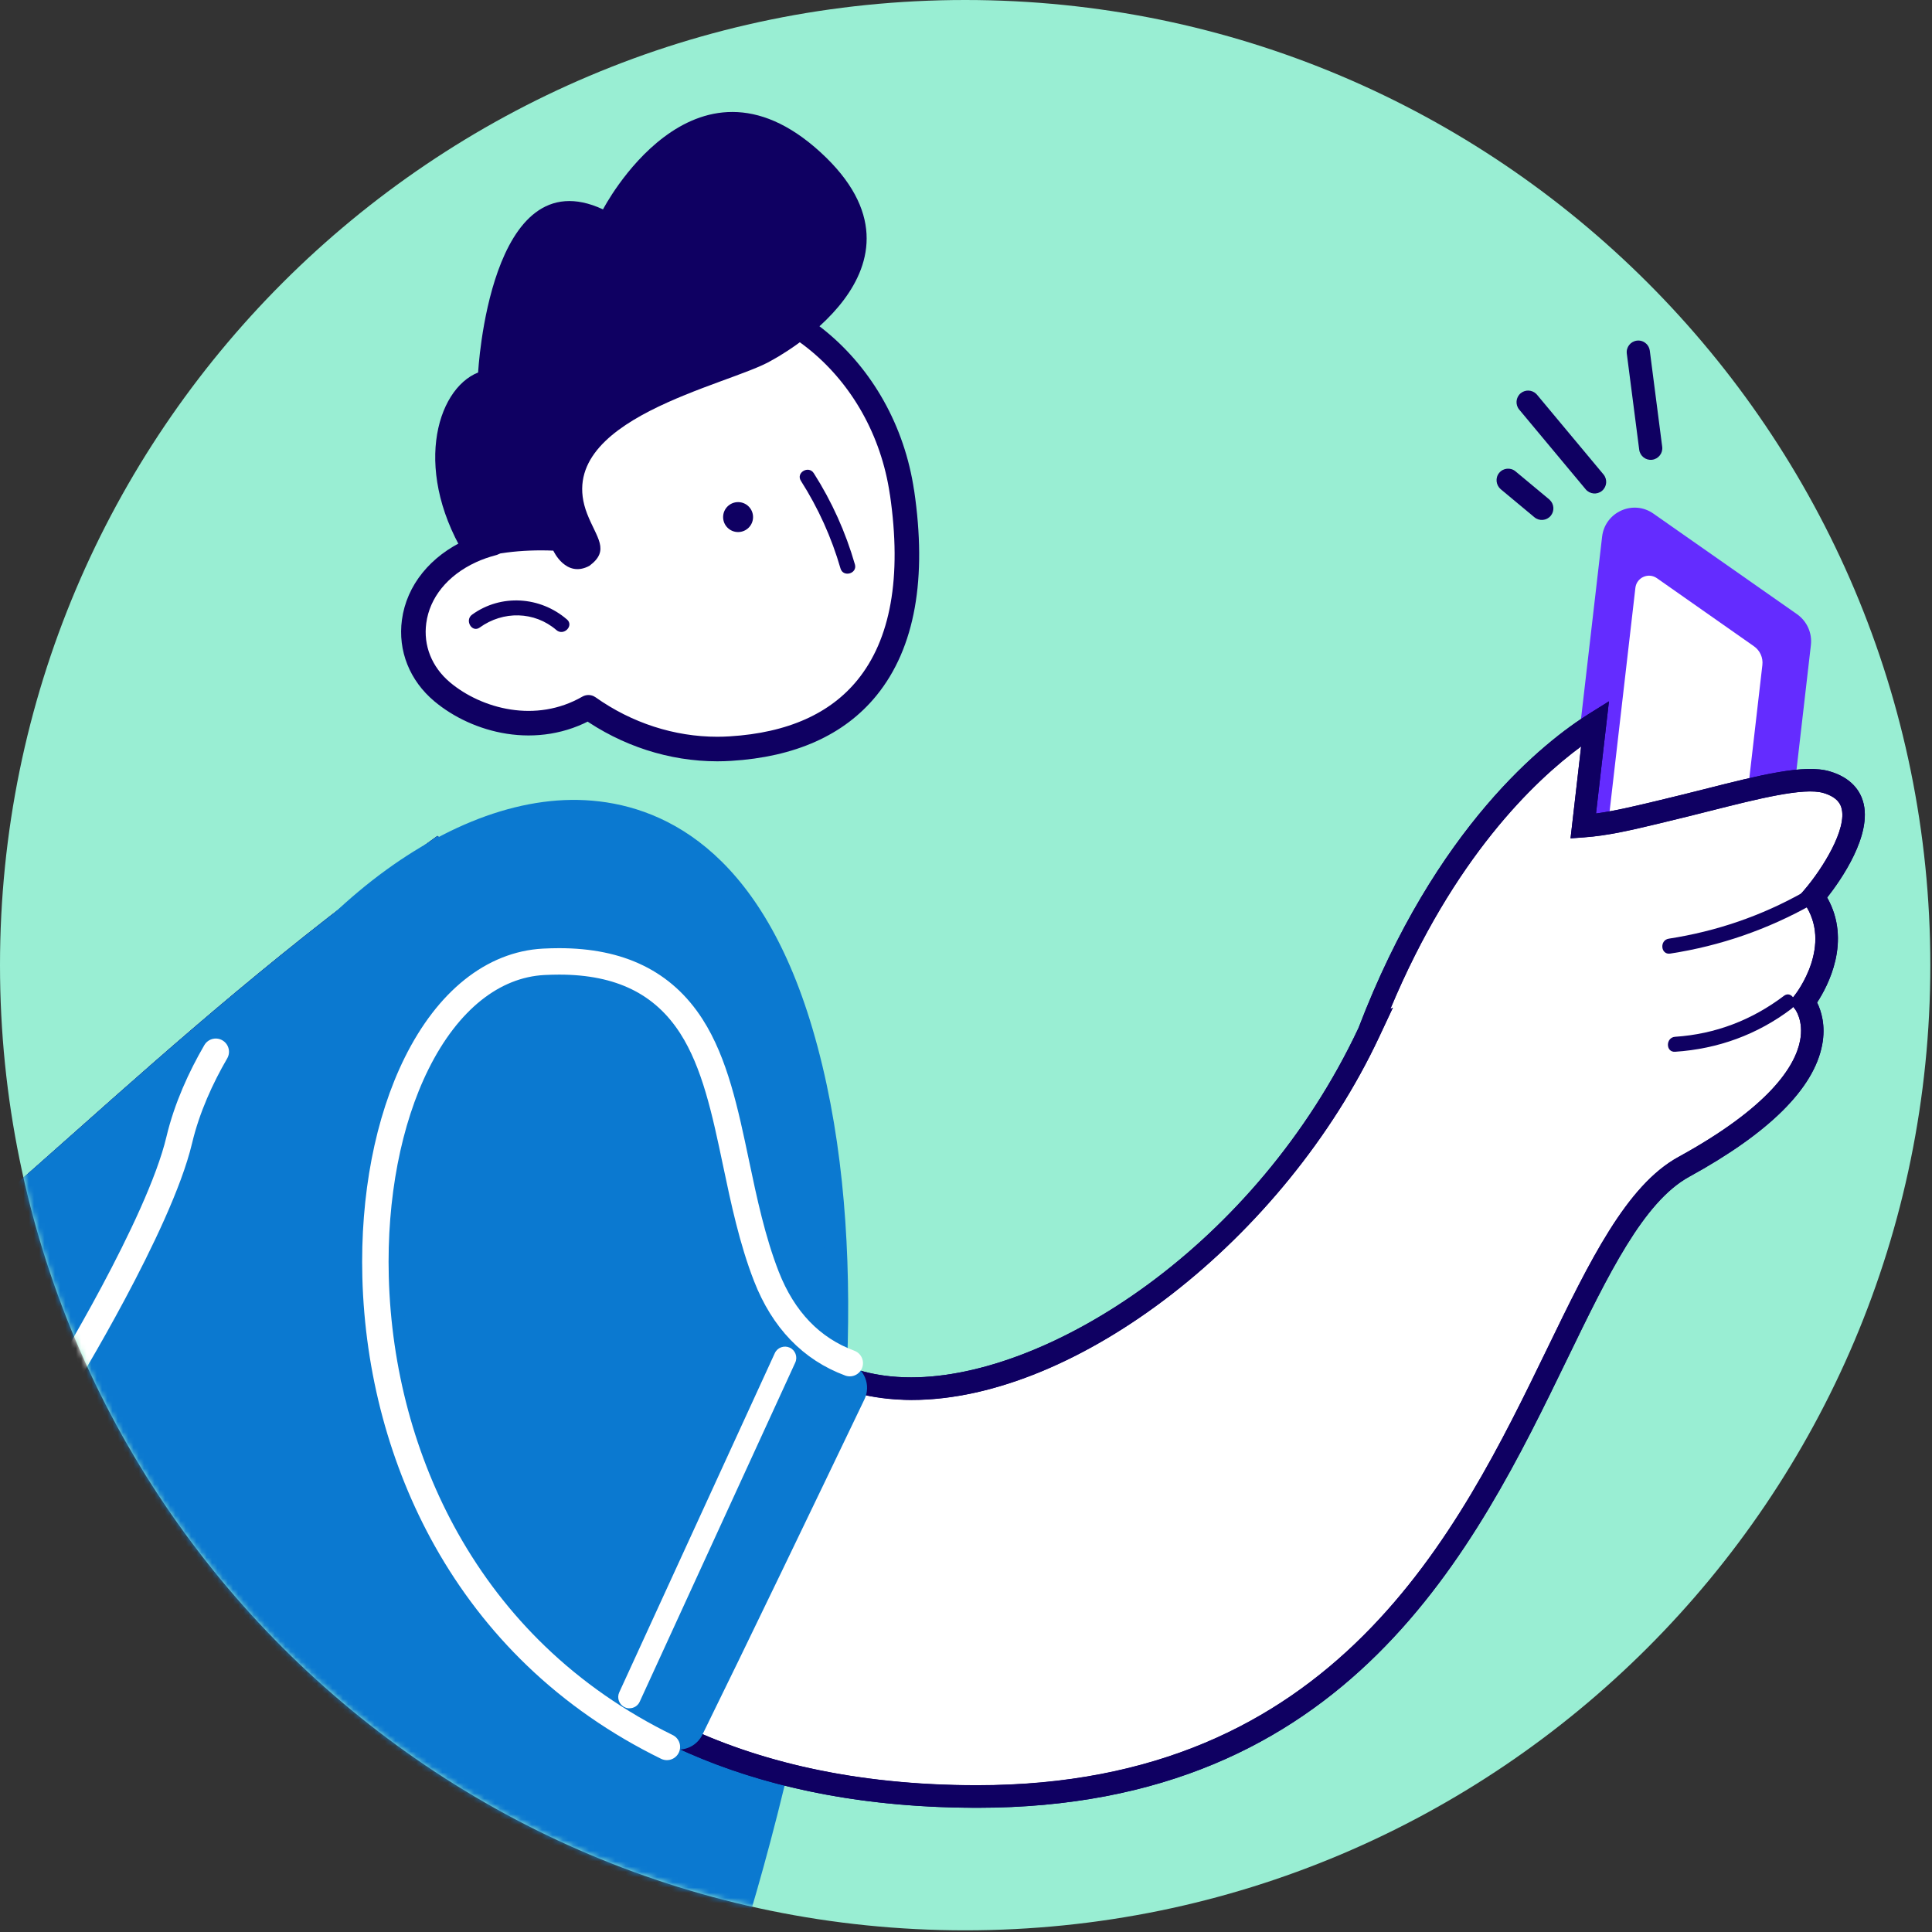 <svg xmlns="http://www.w3.org/2000/svg" width="369" height="369" viewBox="0 0 369 369" fill="none"><rect x="0" y="0" width="369" height="369" fill="#333333" stroke="none"/><path d="M184.34 368.68C286.148 368.68 368.68 286.148 368.68 184.34C368.68 82.532 286.148 0 184.34 0C82.532 0 0 82.532 0 184.34C0 286.148 82.532 368.68 184.34 368.68Z" fill="#99EED3"></path><mask id="mask0_53_2391" style="mask-type:luminance" maskUnits="userSpaceOnUse" x="0" y="0" width="369" height="369"><path d="M184.34 368.68C286.148 368.68 368.68 286.148 368.68 184.34C368.68 82.532 286.148 0 184.34 0C82.532 0 0 82.532 0 184.34C0 286.148 82.532 368.68 184.34 368.68Z" fill="white"></path></mask><g mask="url(#mask0_53_2391)"><path d="M314.42 65.64C314.78 65.98 315.03 66.44 315.1 66.97L317.47 85.33C317.63 86.54 316.77 87.65 315.56 87.81C314.35 87.97 313.24 87.11 313.08 85.9L310.71 67.54C310.55 66.33 311.41 65.22 312.62 65.06C313.3 64.97 313.95 65.2 314.41 65.64H314.42Z" fill="#0F0062"></path><path d="M293.37 75.19C293.44 75.25 293.5 75.32 293.56 75.39L306.26 90.62C307.04 91.56 306.92 92.95 305.98 93.74C305.04 94.53 303.64 94.39 302.86 93.46L290.16 78.23C289.38 77.29 289.5 75.9 290.44 75.11C291.31 74.39 292.56 74.44 293.37 75.19Z" fill="#0F0062"></path><path d="M295.99 95.48C296.84 96.28 296.93 97.61 296.18 98.51C295.4 99.45 294 99.58 293.06 98.79L286.62 93.43C285.7 92.63 285.56 91.25 286.34 90.31C287.12 89.37 288.52 89.24 289.46 90.03L295.9 95.39C295.9 95.39 295.96 95.45 295.99 95.47V95.48Z" fill="#0F0062"></path><path d="M11.11 266.92C11.11 266.92 25.74 237.71 29.99 227.73" stroke="white" stroke-width="5.05" stroke-miterlimit="10" stroke-linecap="round"></path><path d="M172.27 94.04C168.77 70.22 148.46 53.42 126.97 56.57C116.52 58.11 107.38 64.07 101.22 73.37C95.42 82.13 92.93 92.87 94.15 103.76C92.61 104.17 91.21 104.66 89.96 105.24C83.82 108.06 79.86 112.97 79.09 118.7C78.4 123.8 80.36 128.7 84.46 132.14C91.08 137.68 102.47 140.79 112.39 135.09C119.7 140.27 128.31 143.06 137.01 143.06C137.84 143.06 138.67 143.03 139.5 142.98C151.13 142.27 159.91 138.35 165.6 131.34C172.44 122.92 174.68 110.37 172.28 94.04H172.27Z" fill="white" stroke="#0F0062" stroke-width="4.69" stroke-linecap="round" stroke-linejoin="round"></path><path d="M140.97 101.62C142.55 101.62 143.83 100.34 143.83 98.76C143.83 97.181 142.55 95.9 140.97 95.9C139.39 95.9 138.11 97.181 138.11 98.76C138.11 100.34 139.39 101.62 140.97 101.62Z" fill="#0F0062"></path><path d="M163.28 107.79C161.5 101.62 158.88 95.8 155.43 90.38C154.44 88.83 151.97 90.28 152.97 91.84C156.29 97.06 158.81 102.63 160.53 108.57C161.04 110.34 163.8 109.56 163.28 107.78V107.79Z" fill="#0F0062"></path><path d="M147.37 68.84C139.4 73.59 105.1 80.02 112.14 98.13C113.93 102.74 116.6 105.09 112.57 108.07C108.08 110.49 105.68 105.17 105.68 105.17C99.7 104.91 93.36 105.64 89.61 107.37C78.63 90.44 83.23 74.38 91.32 71.14C91.32 71.14 93.47 29.89 115.17 39.99C115.17 39.99 132.35 6.82 156.69 29.06C181.03 51.3 147.36 68.84 147.36 68.84H147.37Z" fill="#0F0062"></path><path d="M108.28 118.31C103.18 113.9 95.68 113.4 90.17 117.39C88.69 118.46 90.14 120.93 91.63 119.85C96.07 116.64 102.08 116.72 106.27 120.34C107.66 121.54 109.68 119.51 108.28 118.3V118.31Z" fill="#0F0062"></path><path d="M83.45 162.38C-5.17 225.9 -27.86 279.93 -110.88 278.53C-169.5 277.54 -146.33 296.37 -146.33 296.37C-146.33 296.37 -161.01 305.53 -149.87 313.61C-149.87 313.61 -160.5 326.08 -147.84 331.47C-141.89 334 -131.55 336.41 -118.09 337.53C-122.61 339.49 -127.75 342.99 -126.58 348.62C-124.8 357.12 -95.36 348.51 -76.88 336.76C-72.15 336.23 -67.28 335.54 -62.29 334.67C-21.79 327.59 21.69 310.91 67.28 248.96C112.87 187.01 83.45 162.37 83.45 162.37V162.38Z" fill="white"></path><path d="M-119.47 354.17C-121.67 354.17 -123.55 353.89 -125 353.28C-127.55 352.2 -128.41 350.4 -128.69 349.07C-129.48 345.29 -128.09 341.84 -124.73 339.01C-134.53 337.81 -143.05 335.84 -148.69 333.44C-152.71 331.73 -155.15 329.17 -155.93 325.83C-157.02 321.22 -154.48 316.46 -152.81 313.97C-155.15 311.78 -156.29 309.31 -156.19 306.61C-156.03 301.98 -152.2 298.15 -149.64 296.11C-151.56 293.92 -154 290.16 -152.56 286.22C-149.99 279.17 -136.37 275.97 -110.85 276.38C-54.43 277.35 -26.92 252.86 14.76 215.82C33.43 199.23 54.59 180.42 82.2 160.63L83.55 159.66L84.83 160.73C86.09 161.79 115.27 187.38 69.01 250.24C21.64 314.62 -23.76 330.12 -61.92 336.79C-66.62 337.61 -71.4 338.3 -76.15 338.85C-89.12 346.99 -108.36 354.17 -119.47 354.17ZM-115.23 280.64C-142.85 280.64 -147.73 285.51 -148.53 287.68C-149.48 290.26 -146.2 293.7 -144.98 294.71L-142.67 296.6L-145.2 298.19C-147.02 299.33 -151.78 303.11 -151.9 306.77C-151.96 308.56 -150.89 310.23 -148.61 311.87L-146.74 313.23L-148.24 315C-149.51 316.5 -152.62 321.2 -151.75 324.86C-151.28 326.82 -149.73 328.34 -147.01 329.5C-140.57 332.24 -129.97 334.39 -117.93 335.4L-109.41 336.11L-117.26 339.51C-122.77 341.89 -125.2 344.82 -124.5 348.2C-124.46 348.41 -124.35 348.9 -123.35 349.33C-116.59 352.18 -93.74 344.93 -78.06 334.97L-77.64 334.7L-77.15 334.65C-72.33 334.11 -67.46 333.41 -62.69 332.58C-25.37 326.05 19.05 310.86 65.52 247.71C103.83 195.65 87.86 170.73 83.16 165.22C56.47 184.48 35.83 202.83 17.58 219.05C-23.32 255.4 -52.77 281.64 -110.95 280.69C-112.44 280.66 -113.88 280.65 -115.26 280.65L-115.23 280.64Z" fill="#0F0062"></path><path d="M83.45 162.38C-5.17 225.9 -27.86 279.93 -110.88 278.53C-169.5 277.54 -146.33 296.37 -146.33 296.37C-146.33 296.37 -161.01 305.53 -149.87 313.61C-149.87 313.61 -160.5 326.08 -147.84 331.47C-141.89 334 -131.55 336.41 -118.09 337.53C-122.61 339.49 -127.75 342.99 -126.58 348.62C-124.8 357.12 -95.36 348.51 -76.88 336.76C-72.15 336.23 -67.28 335.54 -62.29 334.67C-21.79 327.59 21.69 310.91 67.28 248.96C112.87 187.01 83.45 162.37 83.45 162.37V162.38Z" fill="white"></path><path d="M-119.47 354.17C-121.67 354.17 -123.55 353.89 -125 353.28C-127.55 352.2 -128.41 350.4 -128.69 349.07C-129.48 345.29 -128.09 341.84 -124.73 339.01C-134.53 337.81 -143.05 335.84 -148.69 333.44C-152.71 331.73 -155.15 329.17 -155.93 325.83C-157.02 321.22 -154.48 316.46 -152.81 313.97C-155.15 311.78 -156.29 309.31 -156.19 306.61C-156.03 301.98 -152.2 298.15 -149.64 296.11C-151.56 293.92 -154 290.16 -152.56 286.22C-149.99 279.17 -136.37 275.97 -110.85 276.38C-54.43 277.35 -26.92 252.86 14.76 215.82C33.43 199.23 54.59 180.42 82.2 160.63L83.55 159.66L84.83 160.73C86.09 161.79 115.27 187.38 69.01 250.24C21.64 314.62 -23.76 330.12 -61.92 336.79C-66.62 337.61 -71.4 338.3 -76.15 338.85C-89.12 346.99 -108.36 354.17 -119.47 354.17ZM-115.23 280.64C-142.85 280.64 -147.73 285.51 -148.53 287.68C-149.48 290.26 -146.2 293.7 -144.98 294.71L-142.67 296.6L-145.2 298.19C-147.02 299.33 -151.78 303.11 -151.9 306.77C-151.96 308.56 -150.89 310.23 -148.61 311.87L-146.74 313.23L-148.24 315C-149.51 316.5 -152.62 321.2 -151.75 324.86C-151.28 326.82 -149.73 328.34 -147.01 329.5C-140.57 332.24 -129.97 334.39 -117.93 335.4L-109.41 336.11L-117.26 339.51C-122.77 341.89 -125.2 344.82 -124.5 348.2C-124.46 348.41 -124.35 348.9 -123.35 349.33C-116.59 352.18 -93.74 344.93 -78.06 334.97L-77.64 334.7L-77.15 334.65C-72.33 334.11 -67.46 333.41 -62.69 332.58C-25.37 326.05 19.05 310.86 65.52 247.71C103.83 195.65 87.86 170.73 83.16 165.22C56.47 184.48 35.83 202.83 17.58 219.05C-23.32 255.4 -52.77 281.64 -110.95 280.69C-112.44 280.66 -113.88 280.65 -115.26 280.65L-115.23 280.64Z" fill="#0F0062"></path><path d="M28.33 292.16C41.13 280.96 54.12 266.86 67.29 248.97C112.88 187.02 83.46 162.38 83.46 162.38C45.47 189.61 19.6 215.08 -4.11 235.21C6.34 254.4 17.14 273.4 28.33 292.16Z" fill="#0B79D0"></path><path d="M27.8 295.47L26.48 293.26C15.58 274.98 4.65 255.8 -6 236.23L-6.84 234.69L-5.51 233.56C1 228.03 7.67 222.1 14.74 215.83C33.41 199.24 54.58 180.43 82.2 160.63L83.55 159.66L84.83 160.73C86.09 161.79 115.27 187.38 69.02 250.24C56.45 267.33 43.23 281.97 29.74 293.78L27.8 295.48V295.47ZM-1.4 235.71C8.53 253.9 18.69 271.76 28.84 288.83C41.43 277.54 53.77 263.71 65.55 247.69C104.05 195.38 87.93 170.64 83.2 165.2C56.49 184.47 35.84 202.82 17.58 219.05C10.98 224.92 4.71 230.48 -1.41 235.71H-1.4Z" fill="#0B79D0"></path><path d="M-36.8 333.11C0.42 293.03 20.07 257.47 36.21 218.58C61.55 157.51 131.15 122.66 153.11 197.11C175.07 271.55 136.73 378.92 136.73 378.92C136.73 378.92 -16.76 353.15 -36.8 333.11Z" fill="#0B79D0"></path><path d="M138.15 381.34L136.38 381.04C130.09 379.98 -18.02 354.92 -38.31 334.63L-39.77 333.17L-38.36 331.65C1.9 288.29 20.33 251.29 34.24 217.76C50.23 179.24 83.64 151.35 111.76 152.83C125.92 153.58 144.94 161.77 155.19 196.5C177.1 270.75 139.16 378.56 138.77 379.64L138.17 381.33L138.15 381.34ZM-33.73 332.95C-10.5 350.94 118.49 373.61 135.29 376.5C140.01 362.5 171.06 265.56 151.05 197.72C143.5 172.14 129.83 158.1 111.52 157.12C85.16 155.72 53.52 182.48 38.2 219.4C24.31 252.88 5.96 289.79 -33.72 332.94L-33.73 332.95Z" fill="#0B79D0"></path><path d="M345.87 123.2L337.77 193.4C337.23 198.12 331.81 200.53 327.95 197.81L300.52 178.57C298.63 177.25 297.63 175.02 297.89 172.73L301.55 140.89L305.99 102.52C306.53 97.8 311.92 95.36 315.81 98.11L343.24 117.32C345.13 118.67 346.13 120.9 345.87 123.19V123.2Z" fill="#642CFF"></path><path d="M325.59 172.84L308.75 161.03C307.59 160.22 306.97 158.84 307.14 157.43L312.35 112.27C312.58 110.3 314.83 109.29 316.46 110.43L334.99 123.43C336.15 124.24 336.77 125.62 336.6 127.03L331.63 170.13C331.3 173.03 327.98 174.52 325.59 172.84Z" fill="white"></path><path d="M346.34 171.26C346.34 171.26 361.81 153.21 348.87 149.39C343.44 147.79 331.41 151.62 317.5 154.92C311.65 156.31 307.15 157.44 302.4 157.78L304.66 138.13C292.2 145.92 274.1 164.02 261.47 197.12C233.79 256.19 160.87 288.93 143.67 244.83C133.28 218.2 139.31 184.7 104 186.61C59.85 189 49.91 342.92 186.4 343.13C288.57 343.28 292.02 239.1 321.6 222.88C355.28 204.41 344.51 191.39 344.51 191.39C344.51 191.39 352.95 180.73 346.34 171.27V171.26Z" fill="white"></path><path d="M186.62 345.28H186.39C104.28 345.16 73.72 290.57 72.5 243.87C71.64 211.02 85.13 185.49 103.88 184.47C131.52 182.97 135.58 202.08 139.84 222.31C141.37 229.57 142.95 237.08 145.66 244.05C150.34 256.05 159.69 262.62 172.71 263.05C173.15 263.06 173.59 263.07 174.04 263.07C200.32 263.07 239.91 237.95 259.47 196.33C274.17 157.83 295.17 141.53 303.52 136.31L307.3 133.95L304.83 155.37C308.22 154.92 311.68 154.1 315.84 153.11L317 152.83C319.92 152.14 322.75 151.42 325.47 150.74C336.17 148.04 344.62 145.9 349.47 147.33C353.68 148.57 355.25 151.13 355.82 153.05C357.7 159.41 351.58 168.12 348.98 171.42C353.7 179.76 349.12 188.33 347.06 191.48C347.84 193.06 348.74 195.85 348.03 199.57C346.43 207.92 337.89 216.39 322.63 224.76C313.9 229.55 307.19 243.38 299.42 259.39C281.83 295.64 257.74 345.28 186.63 345.28H186.62ZM106.8 188.68C105.93 188.68 105.04 188.71 104.11 188.76C88 189.63 76 213.79 76.79 243.76C77.97 288.54 107.38 340.87 186.4 340.99H186.62C255.05 340.99 278.45 292.75 295.55 257.52C303.64 240.85 310.63 226.45 320.56 221C338.1 211.38 342.88 203.6 343.81 198.77C344.54 194.94 342.86 192.78 342.85 192.76L341.75 191.43L342.82 190.06C343.12 189.67 350.17 180.51 344.58 172.5L343.63 171.14L344.71 169.88C348.04 165.98 352.89 158.3 351.7 154.28C351.55 153.79 351.11 152.3 348.26 151.46C344.54 150.36 335.78 152.57 326.52 154.91C323.79 155.6 320.93 156.32 317.99 157.02L316.84 157.3C311.43 158.59 307.16 159.6 302.55 159.94L299.97 160.13L301.99 142.57C293.06 149.15 277.63 163.84 265.56 192.7L266.04 192.46L263.42 198.05C245.32 236.67 205.6 267.38 174.15 267.39C173.62 267.39 173.1 267.39 172.58 267.36C157.72 266.87 147.03 259.35 141.68 245.63C138.83 238.33 137.22 230.64 135.65 223.21C131.61 204.02 128.39 188.7 106.81 188.7L106.8 188.68Z" fill="#0F0062"></path><path d="M344.42 170.43C336.39 174.94 327.84 177.87 318.73 179.28C316.92 179.56 317.17 182.41 319 182.13C328.6 180.65 337.61 177.52 346.09 172.76C347.69 171.86 346.01 169.54 344.42 170.44V170.43Z" fill="#0F0062"></path><path d="M340.72 190.2C334.59 194.83 327.63 197.51 319.94 198.02C318.11 198.14 318.1 201.01 319.94 200.88C328.11 200.34 335.63 197.61 342.16 192.67C343.61 191.57 342.19 189.09 340.71 190.2H340.72Z" fill="#0F0062"></path><path d="M104 186.61C139.31 184.7 133.28 218.19 143.67 244.83C147.37 254.31 153.64 260.24 161.49 263.12C161.8 262.46 162.12 261.81 162.43 261.17C154.72 258.39 149.01 252.6 145.68 244.05C142.96 237.08 141.38 229.57 139.86 222.31C135.6 202.08 131.54 182.97 103.9 184.47C85.14 185.48 71.65 211.02 72.52 243.87C73.39 277.1 89.12 314.3 127.68 333.06C128 332.41 128.33 331.75 128.67 331.06C54.33 294.7 67.43 188.59 104.02 186.61H104Z" fill="#0F0062"></path><path d="M348.98 171.42C351.57 168.12 357.7 159.41 355.82 153.05C355.25 151.13 353.69 148.57 349.47 147.33C344.62 145.89 336.16 148.03 325.47 150.74C322.76 151.42 319.92 152.14 317 152.83L315.84 153.11C311.68 154.1 308.22 154.92 304.83 155.37L307.3 133.95L303.52 136.31C295.17 141.53 274.17 157.83 259.47 196.33C239.91 237.95 200.32 263.07 174.04 263.07C173.59 263.07 173.15 263.07 172.71 263.05C168.97 262.93 165.53 262.29 162.42 261.17C162.11 261.82 161.8 262.47 161.48 263.12C190.13 273.64 239.73 243.5 261.46 197.12C274.09 164.02 292.2 145.92 304.65 138.13L302.39 157.78C307.14 157.44 311.64 156.31 317.49 154.92C331.4 151.62 343.43 147.79 348.86 149.39C361.81 153.21 346.33 171.26 346.33 171.26C352.93 180.72 344.5 191.38 344.5 191.38C344.5 191.38 355.28 204.4 321.59 222.87C292 239.09 288.56 343.28 186.39 343.12C163.04 343.08 143.98 338.55 128.64 331.05C128.3 331.74 127.97 332.4 127.65 333.05C143.29 340.66 162.69 345.24 186.38 345.27H186.61C257.72 345.27 281.81 295.63 299.4 259.38C307.17 243.37 313.88 229.54 322.61 224.75C337.87 216.38 346.42 207.91 348.01 199.56C348.72 195.84 347.82 193.05 347.04 191.47C349.1 188.33 353.68 179.75 348.96 171.41L348.98 171.42Z" fill="#0F0062"></path><path d="M143.67 244.83C133.28 218.2 139.31 184.7 104 186.61C67.4 188.59 54.31 294.69 128.65 331.06C128.96 330.43 129.28 329.79 129.6 329.13C92.69 311.1 77.63 275.53 76.8 243.75C76.01 213.78 88.02 189.63 104.12 188.75C105.05 188.7 105.94 188.67 106.81 188.67C128.39 188.67 131.61 203.99 135.65 223.18C137.21 230.61 138.83 238.3 141.68 245.6C145.46 255.28 151.88 261.86 160.56 265.08C160.88 264.42 161.19 263.76 161.5 263.11C153.65 260.23 147.38 254.3 143.68 244.82L143.67 244.83Z" fill="#0F0062"></path><path d="M172.57 267.34C173.09 267.36 173.61 267.37 174.14 267.37C205.59 267.37 245.31 236.66 263.41 198.03L266.03 192.44L265.55 192.68C277.63 163.82 293.06 149.13 301.98 142.55L299.96 160.11L302.54 159.92C307.15 159.59 311.42 158.57 316.83 157.28L317.98 157C320.92 156.3 323.78 155.58 326.51 154.89C335.77 152.55 344.53 150.34 348.25 151.44C351.1 152.28 351.55 153.77 351.69 154.26C352.88 158.27 348.03 165.96 344.7 169.85L343.62 171.11L344.57 172.47C350.16 180.48 343.11 189.65 342.81 190.03L341.74 191.4L342.84 192.73C342.84 192.73 344.54 194.91 343.8 198.74C342.87 203.57 338.09 211.35 320.55 220.97C310.62 226.42 303.63 240.82 295.54 257.49C278.44 292.72 255.04 340.96 186.61 340.96H186.39C163.44 340.93 144.69 336.48 129.59 329.11C129.27 329.77 128.95 330.41 128.64 331.04C143.98 338.54 163.04 343.08 186.39 343.11C288.56 343.26 292.01 239.08 321.59 222.86C355.27 204.39 344.5 191.37 344.5 191.37C344.5 191.37 352.94 180.71 346.33 171.25C346.33 171.25 361.8 153.2 348.86 149.38C343.43 147.78 331.4 151.61 317.49 154.91C311.64 156.3 307.14 157.43 302.39 157.77L304.65 138.12C292.2 145.91 274.09 164.01 261.46 197.11C239.73 243.48 190.13 273.62 161.48 263.11C161.17 263.76 160.85 264.42 160.54 265.08C164.17 266.43 168.18 267.19 172.57 267.33V267.34Z" fill="#0F0062"></path><path d="M129.59 331.66C129.22 331.66 128.84 331.58 128.48 331.4C110.76 322.75 96.96 309.77 87.46 292.83C79.29 278.26 74.72 261.31 74.26 243.82C73.87 228.92 76.56 214.86 81.85 204.22C87.38 193.09 95.23 186.71 103.97 186.24C104.94 186.19 105.89 186.16 106.8 186.16C117.5 186.16 125.06 189.83 129.92 197.38C134.18 204 136.09 213.07 138.11 222.68C139.65 230.01 141.25 237.59 144.02 244.7C147.52 253.68 153.38 259.74 161.42 262.73C162.09 262.98 162.62 263.49 162.88 264.15C163.15 264.81 163.12 265.55 162.82 266.19C153.28 286.09 140.17 313.36 131.86 330.25C131.42 331.14 130.52 331.66 129.59 331.66Z" fill="#0B79D0"></path><path d="M106.8 188.68C128.38 188.68 131.6 204 135.64 223.19C137.2 230.62 138.82 238.31 141.67 245.61C145.45 255.29 151.87 261.87 160.55 265.09C150.1 286.9 137.64 312.78 129.6 329.13C92.69 311.1 77.63 275.53 76.8 243.75C76.01 213.78 88.02 189.63 104.12 188.75C105.05 188.7 105.94 188.67 106.81 188.67M106.81 183.62C105.86 183.62 104.86 183.65 103.85 183.7C94.16 184.22 85.55 191.11 79.6 203.08C74.14 214.08 71.35 228.57 71.75 243.87C72.22 261.78 76.9 279.13 85.27 294.05C89.92 302.33 95.68 309.81 102.4 316.27C109.64 323.24 118.05 329.08 127.39 333.65C128.1 334 128.86 334.16 129.6 334.16C131.47 334.16 133.26 333.12 134.14 331.34C142.46 314.42 155.57 287.15 165.11 267.25C165.72 265.97 165.77 264.49 165.24 263.17C164.71 261.85 163.65 260.82 162.31 260.33C154.97 257.61 149.61 252.03 146.38 243.75C143.69 236.84 142.11 229.36 140.59 222.13C138.52 212.29 136.56 203 132.05 195.98C126.69 187.65 118.43 183.6 106.8 183.6L106.81 183.62Z" fill="#0B79D0"></path><path d="M120.22 326.28C119.92 326.28 119.62 326.22 119.33 326.08C118.25 325.59 117.78 324.31 118.27 323.23L147.98 258.45C148.47 257.37 149.75 256.9 150.83 257.39C151.91 257.88 152.38 259.16 151.89 260.24L122.18 325.02C121.82 325.81 121.04 326.27 120.23 326.27L120.22 326.28Z" fill="white"></path><path d="M162.3 260.35C154.96 257.63 149.6 252.05 146.37 243.77C143.68 236.86 142.1 229.38 140.58 222.15C138.51 212.31 136.55 203.02 132.04 196C126.68 187.67 118.42 183.62 106.79 183.62C105.84 183.62 104.84 183.65 103.83 183.7C94.14 184.22 85.53 191.11 79.58 203.08C74.12 214.08 71.33 228.57 71.73 243.87C72.2 261.78 76.88 279.13 85.25 294.05C89.9 302.33 95.66 309.81 102.38 316.27C109.62 323.24 118.03 329.08 127.37 333.65" stroke="white" stroke-width="5.05" stroke-miterlimit="10" stroke-linecap="round"></path><path d="M11.92 264.01C11.92 264.01 30.39 233.93 34.23 217.76C35.7 211.56 38.37 205.77 41.21 200.88" stroke="white" stroke-width="5.05" stroke-miterlimit="10" stroke-linecap="round"></path></g></svg>